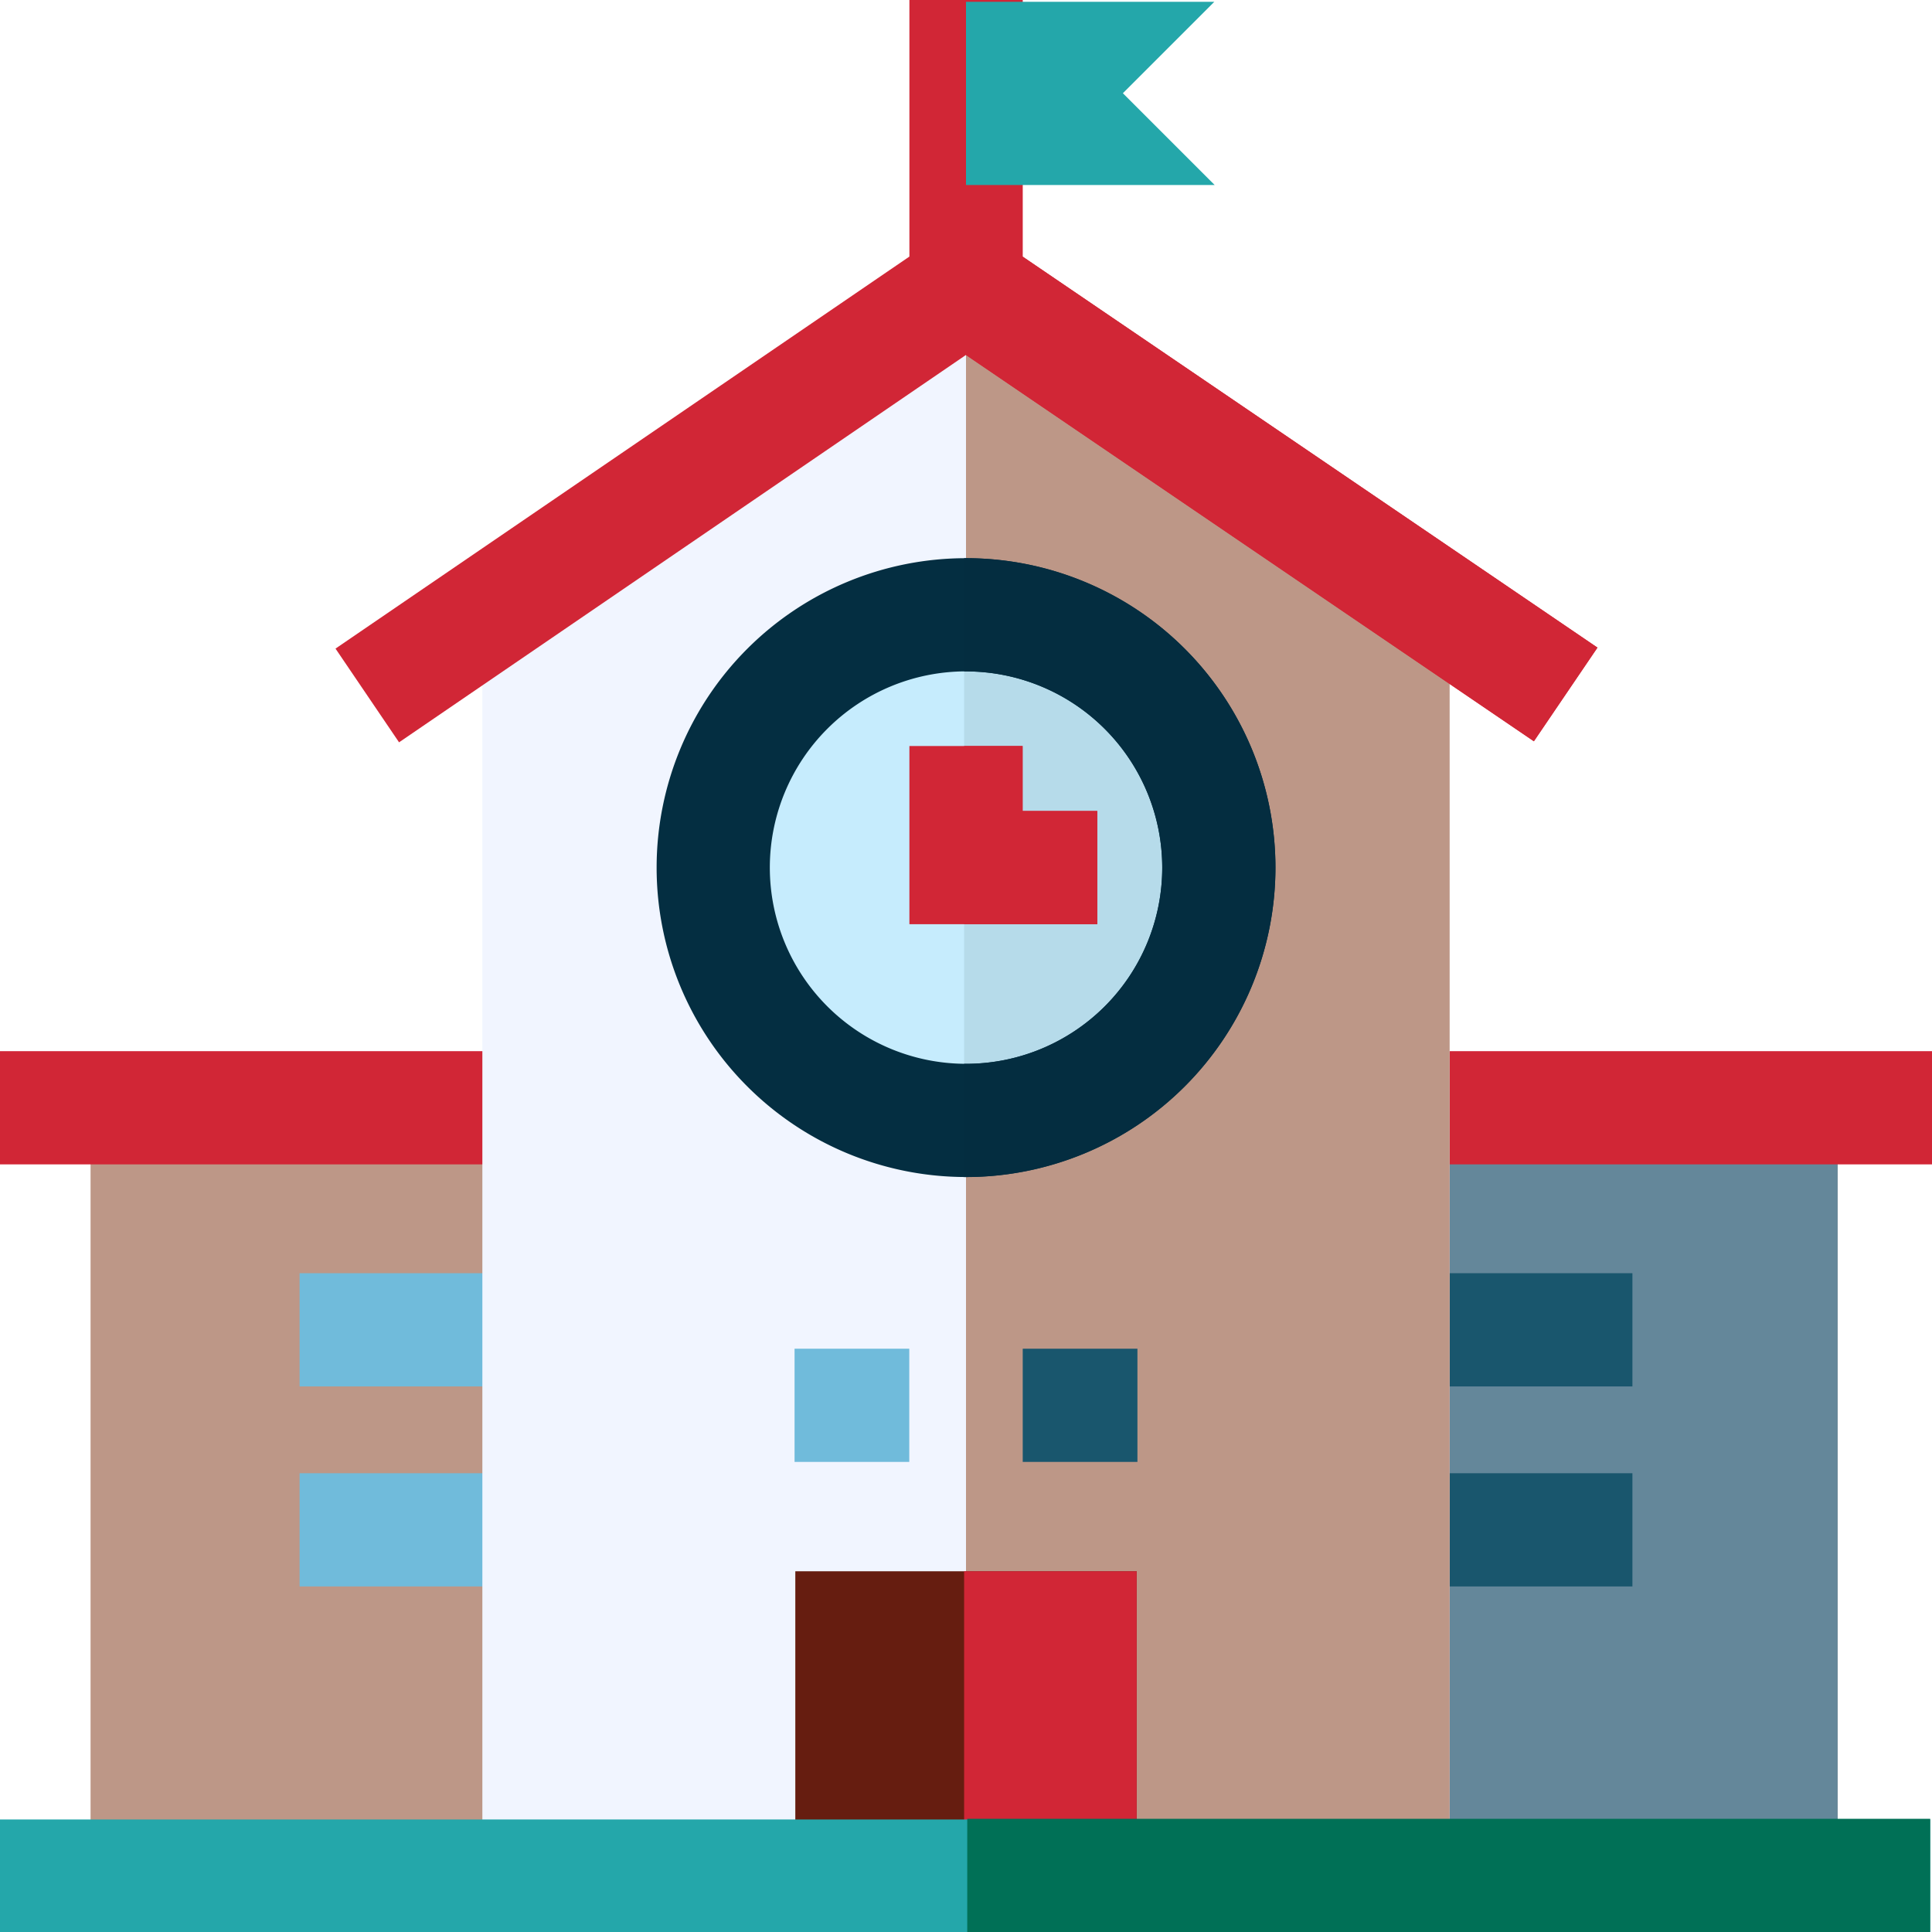 <svg id="Group_688" data-name="Group 688" xmlns="http://www.w3.org/2000/svg" xmlns:xlink="http://www.w3.org/1999/xlink" width="182" height="182" viewBox="0 0 182 182">
  <defs>
    <clipPath id="clip-path">
      <rect id="Rectangle_3473" data-name="Rectangle 3473" width="181.831" height="181.831" fill="none"/>
    </clipPath>
  </defs>
  <rect id="Rectangle_3459" data-name="Rectangle 3459" width="164.582" height="73.317" transform="translate(8.531 103.066)" fill="#bd9787"/>
  <rect id="Rectangle_3460" data-name="Rectangle 3460" width="81.758" height="73.317" transform="translate(91.355 103.066)" fill="#64879a"/>
  <rect id="Rectangle_3461" data-name="Rectangle 3461" width="57.218" height="10.664" transform="translate(124.782 99.023)" fill="#d12636"/>
  <rect id="Rectangle_3462" data-name="Rectangle 3462" width="21.51" height="10.664" transform="translate(28.222 119.941)" fill="#70bbdb"/>
  <rect id="Rectangle_3463" data-name="Rectangle 3463" width="21.51" height="10.664" transform="translate(132.268 119.941)" fill="#19566d"/>
  <rect id="Rectangle_3464" data-name="Rectangle 3464" width="21.51" height="10.664" transform="translate(28.222 138.783)" fill="#70bbdb"/>
  <rect id="Rectangle_3465" data-name="Rectangle 3465" width="21.51" height="10.664" transform="translate(132.268 138.783)" fill="#19566d"/>
  <rect id="Rectangle_3466" data-name="Rectangle 3466" width="57.23" height="10.664" transform="translate(0 99.023)" fill="#d12636"/>
  <path id="Path_1095" data-name="Path 1095" d="M127.832,106.653V230.664h91.119V106.653l-45.56-30.708Z" transform="translate(-82.392 -48.949)" fill="#f1f5ff"/>
  <path id="Path_1096" data-name="Path 1096" d="M256,230.664h45.56V104.06L256,75.945Z" transform="translate(-165 -48.949)" fill="#bd9787"/>
  <path id="Path_1097" data-name="Path 1097" d="M142.976,0V24.17L88.914,61.1,94.9,69.929l53.4-36.488,53.5,36.39,5.989-8.824L153.64,24.17V0Z" transform="translate(-57.308)" fill="#d12636"/>
  <path id="Path_1098" data-name="Path 1098" d="M256,0V33.44l53.5,36.39,5.989-8.824L261.332,24.17V0Z" transform="translate(-165)" fill="#d12636"/>
  <rect id="Rectangle_3467" data-name="Rectangle 3467" width="10.806" height="10.664" transform="translate(74.85 127.052)" fill="#70bbdb"/>
  <rect id="Rectangle_3468" data-name="Rectangle 3468" width="10.806" height="10.664" transform="translate(96.344 127.052)" fill="#19566d"/>
  <rect id="Rectangle_3469" data-name="Rectangle 3469" width="32.159" height="28.364" transform="translate(74.921 148.019)" fill="#661d10"/>
  <rect id="Rectangle_3470" data-name="Rectangle 3470" width="16.257" height="28.364" transform="translate(90.822 148.019)" fill="#d12636"/>
  <g id="Group_689" data-name="Group 689" transform="translate(0 0.169)">
    <g id="Group_688-2" data-name="Group 688" clip-path="url(#clip-path)">
      <path id="Path_1099" data-name="Path 1099" d="M236.633,186.738a23.816,23.816,0,1,1-23.816-23.816,23.816,23.816,0,0,1,23.816,23.816" transform="translate(-121.816 -105.177)" fill="#c6ecfd"/>
      <path id="Path_1100" data-name="Path 1100" d="M279.561,0H256V17.428h23.425l-8.646-8.646Z" transform="translate(-165 -0.169)" fill="#24a7aa"/>
      <rect id="Rectangle_3471" data-name="Rectangle 3471" width="181.831" height="10.6" transform="translate(0 171.231)" fill="#24a7aa"/>
      <rect id="Rectangle_3472" data-name="Rectangle 3472" width="90.882" height="10.664" transform="translate(91.118 171.167)" fill="#007056"/>
      <path id="Path_1101" data-name="Path 1101" d="M255.678,162.922c-.06,0-.118,0-.178,0v47.624c.06,0,.118,0,.178,0a23.816,23.816,0,1,0,0-47.633" transform="translate(-164.678 -105.177)" fill="#b6dbea"/>
      <path id="Path_1102" data-name="Path 1102" d="M203.148,206.219A29.148,29.148,0,1,1,232.3,177.07a29.181,29.181,0,0,1-29.148,29.148m0-47.633a18.484,18.484,0,1,0,18.484,18.484,18.506,18.506,0,0,0-18.484-18.484" transform="translate(-112.148 -95.509)" fill="#042e41"/>
      <path id="Path_1103" data-name="Path 1103" d="M255.678,147.922c-.06,0-.118,0-.178,0V158.59c.06,0,.118,0,.178,0a18.484,18.484,0,1,1,0,36.969c-.06,0-.118,0-.178,0v10.664c.06,0,.118,0,.178,0a29.148,29.148,0,1,0,0-58.3" transform="translate(-164.678 -95.509)" fill="#042d40"/>
      <path id="Path_1104" data-name="Path 1104" d="M258.7,214.485H241V197.7h10.664v6.122H258.7Z" transform="translate(-155.332 -127.592)" fill="#d12636"/>
      <path id="Path_1105" data-name="Path 1105" d="M261.01,203.821V197.7H255.5v16.786h12.547V203.821Z" transform="translate(-164.678 -127.592)" fill="#d12636"/>
    </g>
  </g>
</svg>
